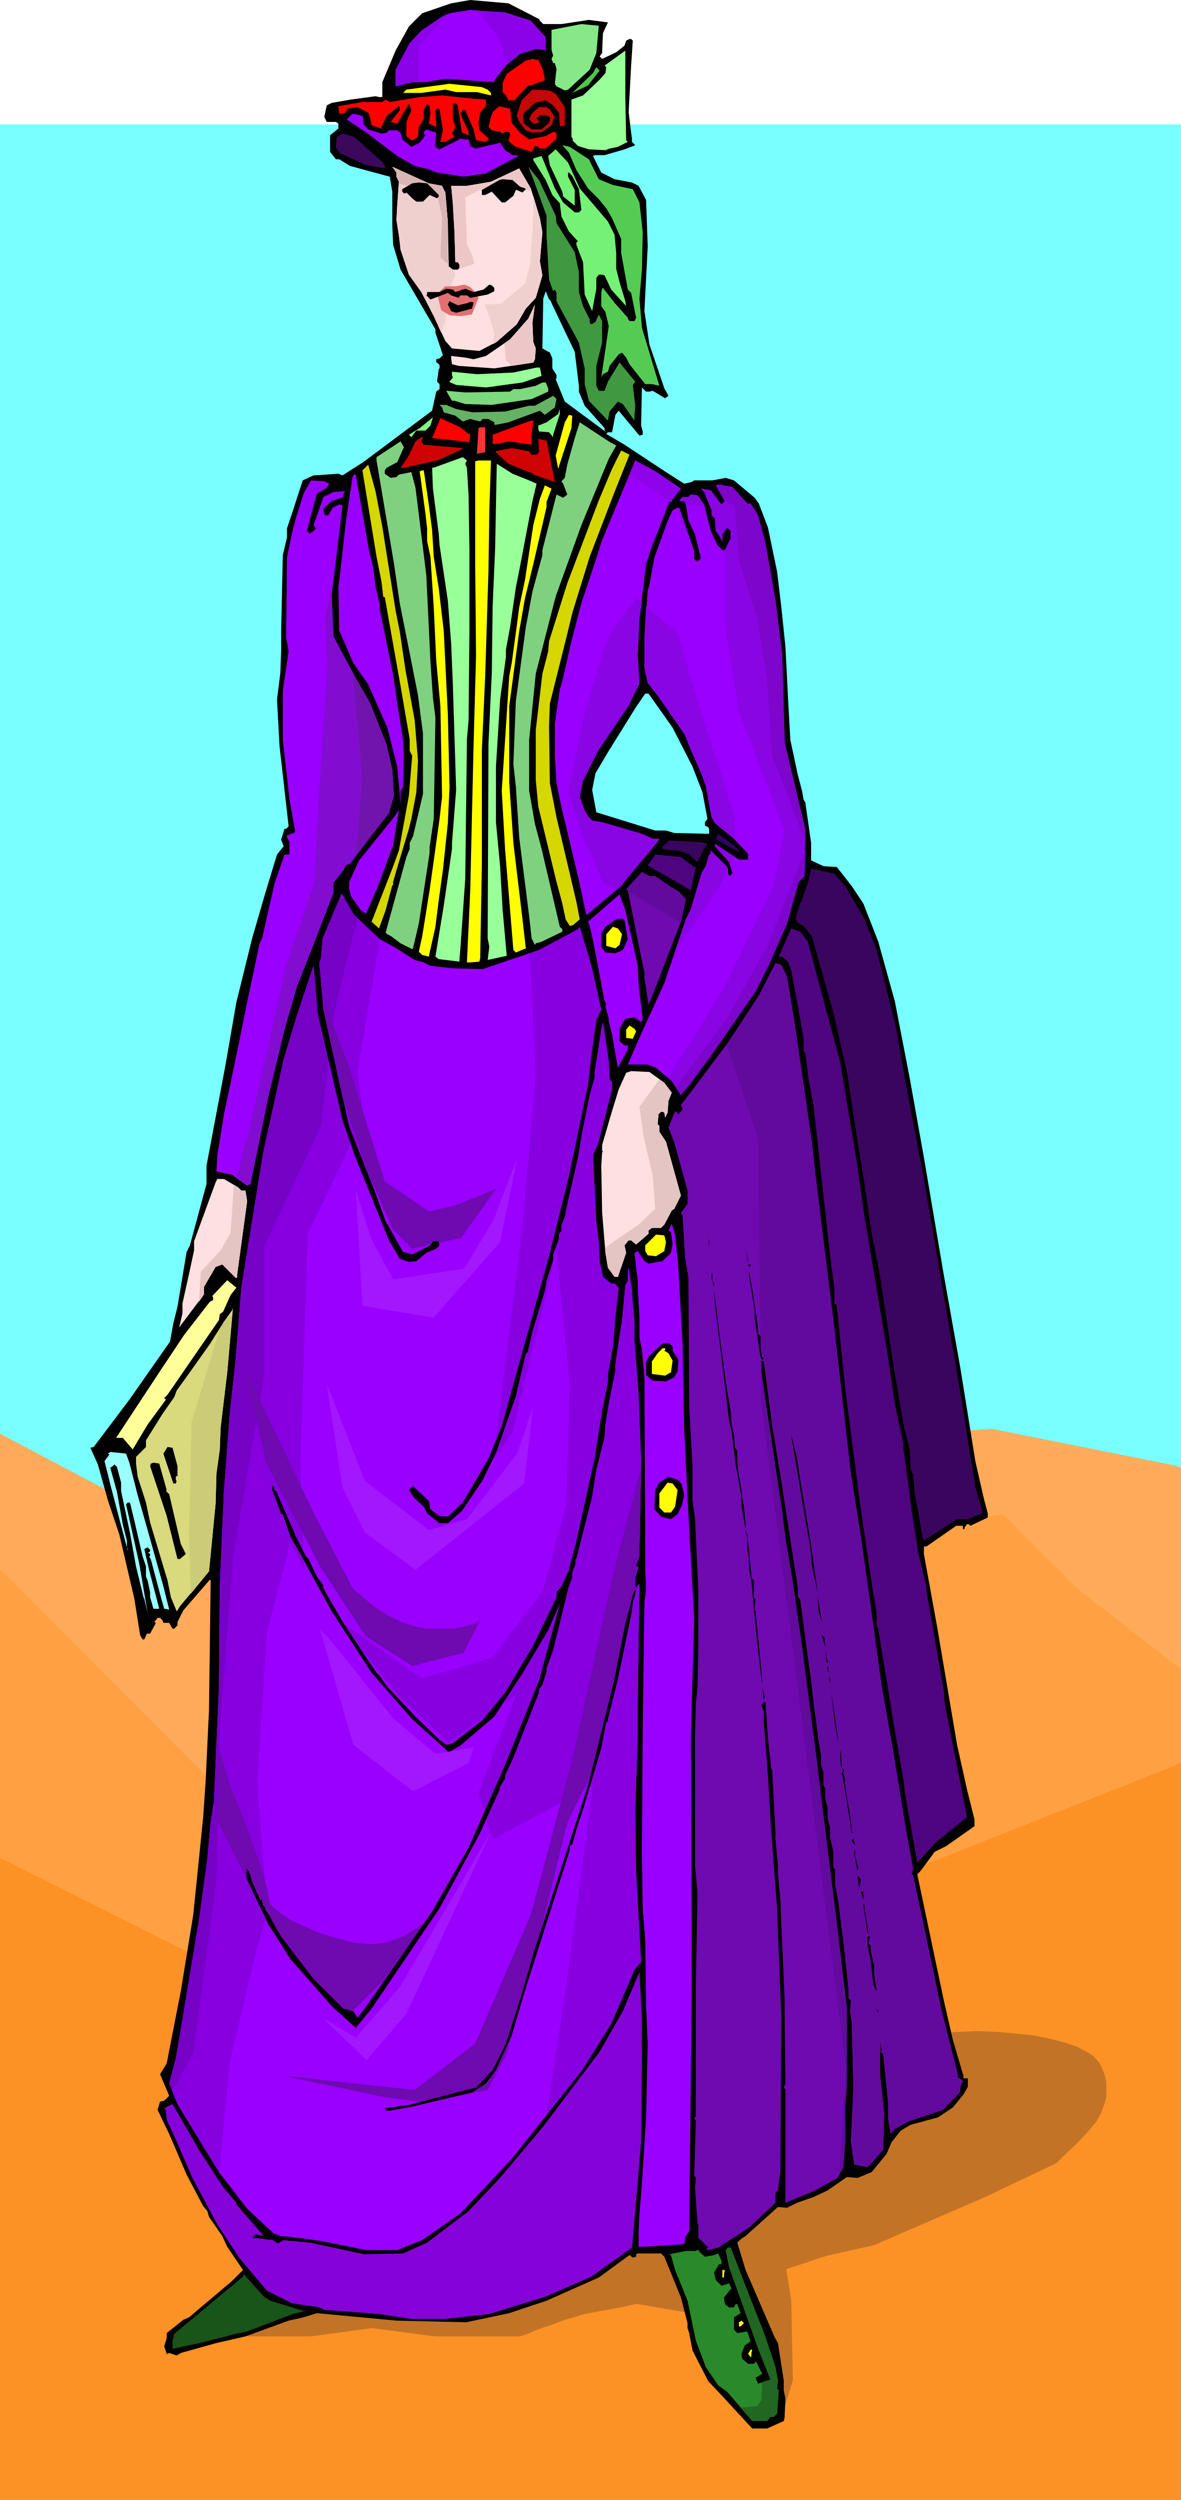 <svg xmlns="http://www.w3.org/2000/svg" width="455.52" height="963.456" fill-rule="evenodd" stroke-linecap="round" preserveAspectRatio="none" viewBox="0 0 1424 3013"><style>.pen1{stroke:none}.brush6{fill:#000}.brush7{fill:#90f}.brush9{fill:#9f9}.brush10{fill:red}.brush12{fill:#ff0}.brush17{fill:#ffe0e0}.brush18{fill:#edc7c7}.brush19{fill:#f0cfcf}.brush25{fill:#82f282}.brush26{fill:#7fd17f}.brush29{fill:#d6d600}.brush31{fill:#3a055e}.brush32{fill:#4f057f}.brush33{fill:#6e0ab0}.brush34{fill:#8700e0}.brush35{fill:#630a9e}.brush43{fill:#8a05e3}</style><path d="M0 150h1424v2863H0V150z" class="pen1" style="fill:#78ffff"/><path d="m0 1728 212 112 205-15 382-73 396-30 220 44 9 3v1244H0V1728z" class="pen1" style="fill:#ffab59"/><path d="m0 1891 256 257 440-59 411-249 102-15 88 88 127 99v1001H0V1891z" class="pen1" style="fill:#ffa142"/><path d="m0 2239 227 114 205 15 601-88 391-155v888H0v-774z" class="pen1" style="fill:#fc9126"/><path d="M298 2816h77l73-10 77 10h102l3-1 6-2 9-4 11-4 12-4 13-5 11-3 9-3 9-2 11-2 11-2 11-2 10-2 9-2 5-1h2l58 10 77 90 39 34 13-42-2-97-6-37 48-16 58-13 134-58 86-41 12-12 13-12 12-13 11-13 4-7 3-7 3-8 2-8v-17l-2-9-4-10-2-4-4-5-4-4-6-4-13-7-15-5-19-5-20-4-21-2-22-2-23-1-23 1-23 1-22 2-20 4-19 4-17 4-14 6-16 6-21 6-26 6-29 6-66 11-70 10-66 9-56 6-39 5-15 1-80 7-96 110-163 163z" class="pen1" style="fill:#c27326"/><path d="m650 23 1 2 4 4h22l33-5 23 3-6 13-1 24-3 4 3 3 17-8 10-8 2-6 4-2h2l2 2-2 30-3 56 3 25 1 7v4l4 4-13 5-24 7h-12l-2 1 10 20 16 8 21 4 8 4 9 17 2 56-4 78 6 40 18 53 5 9-4 3-15-9-4 1h-4l-5-5-1 46 2 7v4l-4 1-25-30-4 5-4 21h-5l-2 2 22 13 50 33 22 14 9-2 3-2h22l16-3 10 3 25 21 5 7 11 29 11 53 5 42 5 48 4 78 2 35 9 42 5 19 2 11 2 3 7 49v21l15 7 16 1 18 23 14 21 18 46 20 72 18 93 17 95 23 136 21 118 18 112 10 44 5 19v5l-21 10-2-2h-2l-3 4v2h-2v-4h-8l-36 25h-3v9l16 88 24 142 12 54 9 36v8l-17 12-17 12-14 7-17 23-4 4 32 152 11 48 13 44-1 1 2 1h4v10l-5 9-13 16-18 12-33 9-12 7-11 14-6 14-18 22-17 7-13-1-23 16-17 8-20 7-12 6-11-1-39 35-6 4-4 4 10 33 35 81 4 7 7 45v12l2 10-1 23-1 4-20 9h-18l-36-39-17-18-19-37-4-21-2-6v-6l-8-31-20-49-4-4h-28l-2 1v3l-4 1-4-3-37 27-63 28-45 15-52 11-84-2-96-9-16 5-18 4-52 19-35 8-43 12-5 3-9-3-2 1h-1l-3-9 3-10v-6l20-16 7-3 52-44 13-13-19-28-6-13-16-23-2-7-5-6-20-38-21-49-14-29 3-10 5-1 6-6-11-26 8-13 7-36 10-51 15-92 12-118 3-44 4-85 2-156-1-1-32 37-7 14v4l-4 4h-2l-4-7h-7l-1-3-3-3h-3l-4 5 2 1-7 13h-4l-3 7h-2l-3-5-7-44-18-77-14-42-12-43-9-20 4-1 43-57 49-70 4-22 5-20 11-66 4-8 20-74v-22l23-122 13-75 2-8 17-69 16-55 14-46 8-10-3-8 4-13h2l3-3-11-97-3-56 4-32 1-28v-24l2-90 5-21v-11l7-21 12-37 13-6 30-2 5 2 25-16 83-62 5-23 4-3v-6l-3-3 2-15 1-1v-4l-3-3h-1v-4l4-1 4-4-9-27v-4l-28-48-14-24-9-30-1-24v-40l-3-18-48-13-13-8h-4l-7-9v-20l10-8v-6l-3-2h-11l-3-6 3-14 6-3 23-4 30-4 4 1h4V99l16-38 16-29 16-16 35-12 23-4 46 4 37 19zm13 338 18 38 12 25 5 41v7l7 17 24 27v3l2 2-50-37-11-27 1-1v-4l-5-8v-12l-3-7-9-5 1-60 3-9 4 10h1zm148 516 24 47 12 31 6 32-3 4v4l4 2 1 2v6l-42-1-10-3h-13l-71-22-5-27 4-20 16-27 33-53 11-16h4l29 41z" class="pen1 brush6"/><path d="m640 25 17 19h1v17h-1v-1l-11-1-19 6-17 14-14 18v2l-59-4-24 4h-15l-21 5V84l17-32 14-15 25-17 9-4 24-4 43 3 31 10z" class="pen1 brush7"/><path d="m719 64-8 20-26 24-4 1-10-5-2-3 2-18-2-7h-2l-2-5 2-4-2-7V36l36-7 21 2-3 33z" class="pen1" style="fill:#87e887"/><path d="m755 169 2 2-12 6-10 2-5 2-20-1-13-4-7-7 1-1-2-3v-45l14-5 20-19 7-8 1-7-2-2 25-18v56l1 52z" class="pen1 brush9"/><path d="m649 72 6 13 2 12-21 7-15 16v1h-8l-3-6-4-4v-11l5-11 23-16 9-2 3 1h3z" class="pen1 brush10"/><path d="m709 103-19 9 25-24 4-7 4 4-14 18z" class="pen1" style="fill:#4dc74d"/><path d="m588 108 4 4v3l-17-4h-25l-13-3-29 4h-29 7l4-4 52-7 39 4 7 3z" class="pen1 brush12"/><path d="m670 113 11 16v22l-2 1h-4l-1-16-7-9-9-6-13 3-14 13v11l10 8h12l9-8 1-3v-4l-6-2h-6l-4 4 4 4-5 2h-3l-5-5 3-7 9-8h9l4 3 6 9-2 4-2 6-11 8-12 1-8-3-8-10-3-8 6-18 13-13 20 1 8 4z" class="pen1" style="fill:#c40707"/><path d="M586 120v7l-7 9-2 12 1 9 7 6 5 5-5 3-11-2-3-13-10-23-2-1-4 5 10 22v4l-7-3h-1l-5-32v-1l-2-2h-4v18l3 10-4 8 3 4-11 6h-6l3-14-4-25-1-1h-2l-2 2 1 15v5l-9-4 2-13-1-8-3-3-4 7v11l-6 10-1 12-6 4h-2l-6-5v-17l6-14-2-6-1-2-14 24-8-2 11-14v-4l-1-1-14 11-7 13v3l-12-4-2-10-2-5-13-7-12 2-2 4-1 1-3 1h-4l-1-9 29-5h24l4-3 5 3 36-6 27-2 38 4 15 1zm31 28 10 12 11 8 20-4 9-5 4 1v7l-13 12h-7l-4-3h-2l-4 7-19-6-8-6-1-2 2-6v-2l-2-2h-4l-3 2-3-2-10-2-4-4 3-12 2-6 8-7 13 3 2 17z" class="pen1 brush10"/><path d="M438 141v8l6 7 16 5 6-1 3-3h10l4 3 2 8 11 9 10-5 7-9-2-2v-2l3-3 12 4-1 12v5l5 3 22-11 2-2 7 1h4l2 8 7 3 29-7 6 9 9 6h5l2 1-39 21-27 4-32-5-10-4-17-4-21-12-37-28-24-16 7-7 10 2 3 2z" class="pen1 brush7"/><path d="m462 196 3 7h-1l-23-4-32-15-4-7 1-12 8-4 13 4 35 31z" class="pen1" style="fill:#3b085c"/><path d="m710 192 12 24 17 7 24 5 8 16 4 36-1 45-3 35 3 35 21 70-9-2h-8l-19-24-4-8-5-6-4 2-11 14-2 7-6 3-2 4 5-34 4-28-4-17-5-7v-16l1-5 1-1 14 18 16 18v1l2 3h6l2-4-6-30-4-4-8-44v-17l-11-25-7-12-9-11-13-13-14-22-9-21-8-9 9 2 23 15z" class="pen1" style="fill:#54cc54"/><path d="m699 227 34 40 8 16 2 22v19l4 16 7 23 1 6-18-20-8-17-3-1h-4l-3 4v13l-5 27-9-20-2-39-8-21v-3l2-1-11-12-9-18-2-16-9-10-8-18-15-24v-2l10-3 16 39 10 17 14 12h5l3-3-3-25-8-16-4-4h-1v5l8 16v19l-15-12h1l-1-5-15-32-2-11 9-8 15 16 14 31z" class="pen1" style="fill:#75f275"/><path d="m533 224 4 8 3 36 1 53 5 4h6l2-2v-4l-2-3h-3l-1-36-2-35-2-21h19l29-5 34-16 14 24 11 36 3 17-3 35 3 17-8 27-12 13-11 19-24 21-21 11-33-3-8-9-14-30-15-29-15-21-10-30-2-17-3-19 1-18 2-28-3-6v-5l-5-7 44 20 16 3z" class="pen1 brush17"/><path d="m535 229 5 56v-17l-3-36-2-3zm18 94 1 1 18-6-3-11-6-13-2-56 15-8 20-5h13l30 5 1-2v-1l-14-24-34 16-29 5h-19l2 21 2 35 1 36h3l2 3v4h-1z" class="pen1 brush18"/><path d="m536 231 1 5 3 32v4l-2 41 3 1v7l5 4h2l1 7-5 11-11 14 5 22-1 8-4 11-1 3-9-20-15-29-15-21-10-30-2-17-3-19 1-18 2-28-3-6v-5l-5-7 44 20 16 3 3 7z" class="pen1 brush19"/><path d="m527 354 10-9h13l10-2 7 3 8 8 2 5-4 10-4 10-13 2-14-1-10-6-5-20z" class="pen1" style="fill:#e37070"/><path d="m481 221 24 7 22 5 6 29-2 48 10 9v-5l-1-2v-44l-3-32-1-5-3-7-16-3-44-20 5 7v5l3 6v2z" class="pen1" style="fill:#d9b5b5"/><path d="m670 260 1 9 22 35 5 24v24l5 17 8 16v4l2 2 5-3 4-9 4 8v26l-7 28v24l3 6h7l4-11 14-23 19 23-3 4 3 25-1 12v6l-14-20-6-3-10 12-2 11-23-24-5-20v-19l-7-31-27-50v-10l-2-4-2 2-5-14-3-53v-24l-16-44-6-15 13 16 20 43z" class="pen1" style="fill:#409940"/><path d="m627 225 6 2 1 1-4 4-7-3h-1l-3 7-10 8h-4l-12-13-8 4h-4v-6l21-12 4-1 12 1 9 8zm-98 10v2l-2 2-9-4-8 8h-8l-5-4-7-7-1 1h-2l-2-2v-3l12-7 8-1 10 1 14 14zm67 112v4l-8 4-21 4-4-3h-8l-2 3-9-3-4-3-21 8-5-5 1-1v-3h15l8-4 8 1 3 3 12-4 10 4 12-3 7-6 3 1 3 3zm-31 18 1-1h4l1 1-2 7-19 5-6-2-4-8 2-4 10 5 13-3z" class="pen1 brush6"/><path d="m643 412 3 8-1 13-2 4-47 7-43-3-8-2-1-7v-3l17 2 10 2 15-4 29-20 22-25 8-17-3 22 1 23z" class="pen1 brush17"/><path d="m653 453-23 8-44 6-36-3-9-4h-1 2l4-5-1-3v-4l30 3 44-2 28-6h4l2 10z" class="pen1 brush9"/><path d="M661 468v4l-20 9-48 7-32-1-13-4h-3l-7-12 23 2 54-1 4-3h8l19-4 8-4h4l3 7z" class="pen1" style="fill:#7dd97d"/><path d="m669 491-12 9-6-5-38 14-15 3h-2v-3l-7-4h-7l-3 3-12-3-9 3-9-7-14-4-2-6-3-3h8l12 5 20 4 39-1 29-7h7l22-12 4 4-2 10z" class="pen1" style="fill:#65b265"/><path d="M667 524v3l-5-6-12-1-1-3v-4l10-4 14-10 2-6v6l-8 25z" class="pen1 brush25"/><path d="m689 516-16 49-3-16 11-40 5-9 4 1-1 15z" class="pen1 brush12"/><path d="M513 519h-11l-6 8-3-3 13-8 16-13-3 10-6 6z" class="pen1 brush25"/><path d="M565 523h2l-1 10-16-2-29-3 10-24 24 11 10 8zm76 1v12l-27-4-15 3h-5v-11l46-17h3l-2 17z" class="pen1 brush10"/><path d="m743 537-9 16-33 80-31 86-24 93-8 80v61l7 40 8 30 22 94 3 3v3l-25 12-7 2-1 2-4-8-3-27-12-95-4-61-3-27 3-76 12-89 8-43 12-44v-6l17-67 8 4 5-4-5-13-2-3 4-4 3-16 9-32 6-19 35 23 9 5z" class="pen1 brush26"/><path d="m585 545-10 2 2-31 2-1h6v30z" class="pen1" style="fill:#f33"/><path d="m508 532 3 4 46 4 1 1-31 14-41 9h-3l10-15 8-17 7-5h2l-2 5zm161 49-26-9v-1l-30-12-12-11-4-4 20-4 21 4 3 4h6l3-3-1-16 10 2 10 50z" class="pen1" style="fill:#cf0303"/><path d="m479 557-13 7-2 3v4l7 5 7-1 3-3 15-3 5 19 13 105 5 104 3 44 3 24-2 122-5 34v7l-13 85-7 30-1 1-14-7-12-9-4-2-2-2 25-91 4-10v-7l4-8 12-51v-73l-6-46-17-86-5-25-7-48-21-124v-4l29-19 4 7-8 18z" class="pen1 brush26"/><path d="m741 593-30 78-21 68-6 25-21 84-1 27 1 69 8 41 24 102 4 21-8 7-4 1-5-8-4-19-8-30-21-87-3-32v-60l8-68 7-27 1-12 22-70 38-100 16-38 11-22 10 5-18 45z" class="pen1 brush29"/><path d="m561 559 2 5 2 33 1 66v97l-1 108-2 23-2 168-6 86-1 10v4l-25-3-4-3 10-61 10-69v-7l5-64-4-128-2-48-4-52-10-67-1-14-7-54-1-26 1 1 36-13 5 4-2 4z" class="pen1 brush9"/><path d="m590 615-1 72-4 128-4 89v139l-2 112-1 4-11 1h-4l2-43 2-44 4-174 3-109-1-106V556l4-1h15l-2 60z" class="pen1 brush12"/><path d="m821 589-11 14v2h-3l-21 54-7 21-8 65-2 45 2 34-14 28-36 53-18 36-4 19 6 17 5 8 4 4 12 2 48 14 13 6h7l1 1-40 48-6 8-42 35-9-42-21-88-6-29-2-32v-40l6-41 3-10 11-48 12-46 17-51 8-25 40-96 24 13 31 21z" class="pen1 brush7"/><path d="m638 579 9 4-5 21-16 84-4 20-7 48-5 27v9l-7 51-5 81v67l5 53 3 52 5 56-23 5 2-16-2-10 1-235 4-85 1-80 3-70 2-102 19 12 20 8z" class="pen1 brush9"/><path d="m461 635 16 101 5 25 7 47 11 60 4 49-2 38-6 32-3 12-15 50-4 14v4h-1l-8 30-8 22-9-8 25-64 8-22 12-66 4-48-3-6v-14l-11-64-19-107-2-1-2-18-6-30-17-104 7-7 9 33 8 42z" class="pen1 brush29"/><path d="m517 608 4 31 2 32 6 38 6 51 5 101 2 88-2 43-6 57-5 36-4 32-8 36-8-2-4-4 4-18 9-56 12-86 3-27-2-109-5-55-3-64-4-61-4-19v-15l-2-18-7-51 3-1h2l6 41z" class="pen1 brush12"/><path d="m445 664 5 20 3 24 5 21v6l16 78 5 35 7 44 1 17-1 40-3 4v16l-4-45-12-47-23-52-18-26-17-39-1-52 2-16 7-63 8-54 2-3h2l16 92z" class="pen1 brush7"/><path d="m397 583-3 5-12 7-12 45 3 3 4-2 4-4-3-4 12-34 12-6 14-1-2 4v3l-14 5-10 9 1 7 2 1h3l5-9 8-4 4 1-13 108 2 50 24 45 20 35 20 50 7 31 2 31-6 21-21 27-26 34-5 2-3 6-12 15v12l-25 65-19 48-15 52-19 79-22 107-4 2-18-13-19-4 1-19 8-50 15-71 13-64 15-71 3-6 15-66 12-35h6v-15l-3-6v-2l10-4-7-40-8-71v-60l7-47-3-17 1-96 6-29 4-16 10-32 9-16 16 1 6 3zm504 24h4l9 14 9 34 12 69 8 64 2 68 1 39 25 105-1 56-7 7-4 14-10 36-22 50-16 32-52 75-28 38-8 9-2 3-11-17-19-16-10-4h-24l17-39 27-59 26-77 6-12 13-44 5-8 4-14 2-1v-4l20 20 1 4v4l1 2h2l2-3-4-13-17-19v-3l29 19h11v-7l-17-18-23-19-4-7-7-38-6-16-14-32-5-13-31-45-14-18-4-18v-36l4-57 2-7 6-33 16-44 6-13 6-3h2l11 32 7 20v9l2 3h3l3-3-7-29-8-17-3-19-2-4h-6l2-3 2-2h7l3-3 8 1 8 11 8 32 8 17 6 6h3l7-14v-9l-4-4-6 8v9l-4-8-4-5-1-15-4-4v-6l-9-22-4-4 12 2 12 16h2l3-3-11-19 4-1 16 3 18 20z" class="pen1 brush7"/><path d="M659 605v6l-16 69-10 41-7 40-12 90v92l5 73 11 92 4 35-12 5-3-3-10-121-4-71 9-138 3-16 6-44 3-23 7-33 10-66 3-12 5-20 6-16 8 4-6 16z" class="pen1 brush12"/><path d="m457 1065-15 35-1 1-6-4-12-17-2-9v-8l12-26 42-52 6-9-7 43-17 46z" class="pen1 brush7"/><path d="m893 1028-22-12-8-5 3-6 20 15 7 8z" class="pen1" style="fill:#306"/><path d="m853 1017-4 6-8 16-11-10-13-4h-7l-11-2-1-2 9-8 38 2 8 2z" class="pen1 brush31"/><path d="M837 1045h1l1-1-6 29-52-30 9-13 31 3 16 12z" class="pen1 brush32"/><path d="m1019 1068 23 39 15 38 23 92 11 63 23 121 44 258 18 113 9 31-17 8h-14l-39 25h-2l-10-56-2-23-3-6-1-24-7-27-13-76-15-100-4-23-7-34-10-69-10-61-9-61-17-75-26-92-9-12-8-5-3-4 6-20h1l9-27 3-14 28 6 13 15z" class="pen1 brush31"/><path d="m790 1056 19 13 10 6 8 9-6 27-34 88-5 12-5-32v-7l-6-29-14-70-2-1 19-21 9 5h7z" class="pen1 brush33"/><path d="m458 1132 20 11 22 14 11 3 8 4 26 3 37 1 68-23 47-25 2-3 14 47 12 53-6 12-6 43-4 35-23 110-24 97-43 154-14 51-16 39-31 53-18 17-11-1-10-8-2-10-19-18-5 5 7 10 11 10 4 8 15 12h10l17-15 25-37 17-35 23-66 12-51 3-3v-2l5-22 15-49 2-12 8-25v-7l7-19v-6l3-3v-7l5-13v-3l15-66 5-30 9-45 6-21v-7l8-51 2-9 7 47 1 22 3 3v9l-17 66-6 13 4 81 3 24 1 23 4 19 10 8h4l5 5-4 35-3 37-6 32v9l-7 35-9 57-23 104-8 30v3h-1l-8 18-6 7v6l-28 58-34 57-27 33-36 28-8 2-8-6-29-28-34-36-10-14-3-3-13-19-27-41-21-36-4-8 1-1-8-11-10-21-3-3-13-26-2-5-21-48-2-1-1-5h-2v6l1 1 10 27h2l9 27 11 19 39 71 48 74 49 56 40 36 4 4 14-8 41-35 34-52 31-52 14-32-25 92-41 102-44 100-44 77-82 118-8 10-5-8-12-3-36-36-39-51-14-25-5-8v-2l-3-3-1-6h-2l-10-22-2-8-2-5-2-2h-1v11l27 56 26 41 51 58 28 25 19-23 82-121 49-91 24-53-1-1 7-11v-4l9-19 32-81v-4l4-5 5-16v-4l8-22 19-77 4-10v-6l4-11v-6h1l19-75 5-32 10-40 1-15 4-25 8-40v-8l8-53 4-42 3-5v-13l1-2v-1l4 27 1 18 2 19v25l5 63 3 81-2 115-4 11 3 2-4 12v11l1 1 4-4-2 143v40l-3 89 1 75 6 109-8 9-28 65-35 56-84 106-63 67-46 32-30 12h-37l-55-11-37-5-12-1-8-3-32-30-34-44-50-82-10-25 8-30 5-29 24-145 9-67 4-44 4-25 6-138 1-121 5-115 7-93 7-64 7-88 26-161 25-114 16-53 20-60 5 58 30 129 16 45 40 99 13 22 11 4 9-1 12-10 12-5 4-4-1-5h-7l-3 5-22 11-11-3-21-37-13-36-31-79-31-140-5-57 2-5 2-24 23-54 15 26 31 29z" class="pen1 brush7"/><path d="m639 1149 7 147-16 183-32 256 7-16 14-51 43-154 24-97 23-110 4-35 6-43 6-12-12-53-14-47-2 3-47 25-11 4zm-46 599-11 21 7-11 4-10zm1 13 24-35 53-219 16 162-4 143-28 105-61 81-85 25-93-65 19 30 45 55 61 57 45-32 23-28 34-57 28-58v-6l6-7 8-18h1v-3l8-30 23-104 9-57 7-35v-9l6-32 3-37 4-35-5-5h-4l-10-8-4-19-1-23-3-24-4-81 6-13 17-66v-9l-3-3-1-22-7-47-2 9-8 51v7l-6 21-9 45-5 30-15 66v3l-5 13v7l-3 3v6l-7 19v7l-8 25-2 12-15 49-5 22v2l-3 3-12 51-23 66-5 12zm-189 190-2-2 6 7-4-5zm200 104 17-12-45 118 7 22 25-56 41-102 25-92-14 32-31 52-25 38zm-18 138 7 24 121-65-32 240-24 157 43-54 35-56 28-65 8-9-6-109-1-75 3-89v-40l2-143-4 4-1-1v-11l4-12-3-2 4-11 2-115-3-81-5-63v-25l-2-19-1-18-4-27v1l-1 2v13l-3 5-4 42-8 53v8l-8 40-4 25-1 15-10 40-5 32-19 75h-1v6l-4 11v6l-4 10-19 77-8 22v4l-5 16-4 5v4l-32 81-9 19v4l-7 11 1 1-16 37z" class="pen1 brush34"/><path d="m773 1769-33 126-50 226-50 187-67 155-73 56-158-17 123 26 49 6 74-15 23-44 35-123 38-155 27-56 58-230-2 2-1-1v-11l4-12-3-2 4-11 2-107z" class="pen1 brush33"/><path d="m769 1164 1 23 5 42-2 3-8-6-11 2-7 12v15l6 5h4v5l-12 22-7-40-4-16v-3l-4-15 1-4-2-2-14-74-4-17-2-5 38-33 7 19 15 67z" class="pen1 brush7"/><path d="m757 1132-6 13-9 4-12-1-5-7v-16l5-8 13-9 7-1 3 2 4 23z" class="pen1 brush6"/><path d="m750 1126-3 13-5 4-11-3v-14l8-9 6 2 5 7z" class="pen1 brush12"/><path d="m974 1135 39 145 20 120 9 64 28 167 9 61 10 47v6l2 13 2 15 2 14 4 32 8 52 10 41v5l21 121 1 15 27 137-38 31-22 24-15-85-1-11-12-69-19-116v-1l-2-3v-16l-6-36-13-89-3-21-2-17-14-108-4-40-5-49-1-8v-3l-3-2v-19l-5-38-20-181-6-32-4-32-2-2v-15l-7-40-8-43-4-10-7-6h-4l15-34 11 4 9 12z" class="pen1 brush32"/><path d="m949 1177 10 62 20 138 4 37 5 41 10 81 7 56 21 185 12 75 15 107 10 73 14 79 16 98 8 43-2 7 2 1 34 162 18 71 2 8-1 2 7 5-3 7v6l-21 22-42 14-16 9-5 6-3-17v-19l-6-60-3-3h-1v27l5 45-1 46-15 17-4 4-16-3-4-28 3-65-2-79-2-13 1-13-3-3v-12l-6-55-6-48-4-22v-18l-2-2v-19l-4-17v-12l-3-11v-13l-3-12v-12l-2-3v-16l-3-9v-12l-4-23v-3l-4-29-4-35-1-8-4-28-8-61-3-4v-11l-20-129-11-67-10-76-2-1h-1v13l5 35 20 133 4 33 8 47 12 83 3 24 15 115 5 42 20 161 11 94v97l-2 20v43l-2 32-7 13-29 16-34 14v-137l-2-2 2-4-1-88v-15l-1-24-2-45-1-20-1-30-3-31v-11l-3-31v-9l-1-19-3-56-1-1-4-36-3-44-1-1-4 4 3 8v12l5 66 4 67 7 93 5 128-1 187-3 24-3 3v12l-32 30-37 24-12 3h-1l-2-2h2l1-1-12-12v-16l-1-1-3-44 1-11-2-3 2-66-2-3 2-2v-158l2-111-3-34v-154l1-41 2-18 1-50v-70l-4-84-3-23v-41l-4-71-1-157-4-23-3-51-2-3 8-11v-16l-16-58-7-18 8-20 4 4 5-6-2-5 58-77 36-55 20-39 7 2 7 14z" class="pen1 brush33"/><path d="m876 1259 38 114 4 317 102 803-8 128 5-9 2-32v-43l2-20v-97l-11-94-20-161-5-42-15-115-3-24-12-83-8-47-4-33-20-133-5-35v-13h1l2 1 10 76 11 67 20 129v11l3 4 8 61 4 28 1 8 4 35 4 29v3l4 23v12l3 9v16l2 3v12l3 12v13l3 11v12l4 17v19l2 2v18l4 22 6 48 6 55v12l3 3-1 13 2 13 2 79-3 65 4 28 16 3 4-4 15-17 1-46-5-45v-27h1l3 3 6 60v19l3 17 5-6 16-9 42-14 21-22v-6l3-7-7-5 1-2-2-8-18-71-34-162-2-1 2-7-8-43-16-98-14-79-10-73-15-107-12-75-21-185-7-56-10-81-5-41-4-37-20-138-10-62-7-14-7-2-20 39-36 55-3 4z" class="pen1 brush35"/><path d="m767 1243-4 9-8-1v-10l4-5 6 4 2 3z" class="pen1 brush12"/><path d="m801 1305 9 12-4 10-1 14-3 6-1-6-2-1h-2l-3 3-1 12 2 2v7l8 12 18 65-8 16-3 2-9 17-4 4h-11l-4 3v4l-15 13-6-5h-3l-5 6 2 9-10 29h-4l-8-11-3-18-4-49-1-56 1-16 1-1-1-1v-7l12-41 8-26 9-20 6-2 22 1 18 13zm-514 126 4 4h5l2 13-12 88v4h-2l-16-16-8 3-14 24v9l-30 40 4-17v-12l8-36 6-28v-11l26-71 2-4h8l17 10z" class="pen1 brush17"/><path d="m818 1529 5 90 2 104 5 101 7 126-4 144 1 225v84l-3 286-5 8v6l-3 2-46 3h-7v-19l1-20 3-37 5-79 2-89-2-47-1-79-3-37-1-65 1-153 2-152 2-16-1-22v-40l-1-193-3-33-3-15v-25l-2-36v-7l-4-34 4-2 8 12 5 3 17-3 10-10 2-11-2-14-3-2 4-8 4 13 4 41z" class="pen1 brush7"/><path d="m803 1497-2 11-10 6-10-1-3-5v-7l13-13 10 1 2 8z" class="pen1 brush12"/><path d="m855 1503-1-11 1 5v6zm47 20 1 1h2v1l-2 2-4-22 3 14v4zm-44 12 1 1v7l2 5v4l-3-12v-8l-1-19 1 18v4zm52 38 3 20 1 11v4l3 2v14l2 12 2 1-2 2-2-3-7-47v-9l-7-44v-4l4 21 3 20z" class="pen1 brush6"/><path d="m278 1561-9 20-4 3-1 7-62 90-4 4 2 2-22 30-18 30-12-14h-8l54-82 28-42 31-40 4-2v-3l-1-2 18-19 11 9-7 9z" class="pen1" style="fill:#ff9"/><path d="m875 1665 6 36 1 15 3 13 1 15 3 5v12l1 11 4 24 1 9 2 11 2 21v11l2 1 5 49v4l3 3v20l2 3-1 9v4l1 1 7 71 1 14v4l-5-43-5-49-3-34-3-14v-12l-2-15v-10l-7-38v-12l-7-39-5-41-3-12-10-84-7-56-1-17 6 49 8 61z" class="pen1 brush6"/><path d="m266 1721-1 26-4 29-1 36-7 72-1 10-35 42-3 5-1 1-7-17-4-20-21-70-5-24-10-31-2-16v-8l12-12v-8l20-32 14-20 3-8 13-18 27-38 17-27 10-14 1-3-7 78-8 67z" class="pen1" style="fill:#d9d97d"/><path d="M811 1623v5l7 11-1 14-4 7-10 5-16-1-4-3-4-4v-14l3-8 16-15 3-1h6l4 4z" class="pen1 brush6"/><path d="m802 1627-1 1 5 3 5 9-2 14-7 4-16-2v-15l7-10 6-6h3v2z" class="pen1 brush12"/><path d="m965 1784 12 72 9 64-7-33-2-22-6-34-16-95-1-7 7 29 4 26zm-751-17v12h-1l-1 1v4l1 1-1 3h-3l-12-36 5-8 6 1 6 22z" class="pen1 brush6"/><path d="m156 1763 10 39 10 35 21 75 7 28-6-1-4-14-12-45-2-4 1-1v-2l-3-2h2l1-2v-1l-3-3-4 2 6 26 12 46h-7l-4-14v-6l-3-14-2-5v-12l-4-12-10-43-5-21-1-1h-2l-2 2 16 72 10 59-4-17-1-2-9-37-7-39-11-52v-10l-5-19-3-3-2 2-3 2 8 29 7 39 5 20v8l1 2v2l-20-76-8-32 6-8-2-1 3-2 19 2 4 11z" class="pen1" style="fill:#9ff"/><path d="m201 1796-1 1 4 4 14 60 6 12-7 6h-3l-13-52-20-60 1-3 3-1 7 1 9 32zm621-7 3 13-3 13-5 10-8 6-12-3-8-9 1-23 5-9 11-7 12 4 4 5z" class="pen1 brush6"/><path d="m817 1796-3 20-5 7h-8l-6-6v-17l10-13 6 1 6 8z" class="pen1 brush12"/><path d="m763 1931-1 10-4 20-13 63-12 48v3h-2l-6 32-22 74-9 27v1l-4 14-3 2v5l-53 166-17 57-19 42-12 16-17 11-72 17-27 5h-4l-2-3 29-4 81-21 20-21 16-32 19-59 14-49 66-203 32-129 13-66 9-34 2-6h2l-4 14zm224 11-1-18 5 31-4-13zm8 43-4-14 3 2 1 12zm2 20-2-16 3 14-1 2zm2 6v5l-2-7h1l1 2zm2 18-2-10 2 6v4zm-80 20-2-16 3 12-1 4zm90 51v1l-4-21-5-42 5 33 4 29zm8 45-1 4 1 2 2 14 4 23 2 16-1 1v2l3 2h-2l-9-57-3-14v-2h2l1-2-4-5-1-14 1-6 1 20 4 16zm8 74 2-3 2 8-4-5zm8 33-1 1v3l-4-22 1-6v9l4 15zm1 25-2-16 4 4-2 12zm5 13-3-10h3v10zm6 39-1 1-5-34 1-1 1 9 4 25zm0 14 3 2v7l4 17v11l3 19v1l-4-8-3-28-4-19v-11h3l-2 9z" class="pen1 brush6"/><path d="m774 2493-1 87-4 50-7 79-49 35-55 24-68 21-53 6h-41l-39-6-66-5-6-3-33-5-30-15-33-39-27-41-30-56-19-44-12-26-1-12-2-2 10-5 33 57 28 43 16 19v2l33 38-10-2-3 3v1l24 3 6 4 7-4 32 3 65 14 47-1 29-13 50-38 37-39 53-63 68-90 28-49 20-47 3 57v59z" class="pen1" style="fill:#8503d9"/><path d="M1059 2424v2l-2-4h1l1 2zm4 48h-1l-1-9 2 6v3z" class="pen1 brush6"/><path d="m907 2776 15 38 13 39 3 16-1 10 2 2-2 28-4 4h-4l-4 5h-18l-30-35-11-8-15-22-12-32-10-48-6-15-9-22-5-18-2-1 20-4h12l2-1h2v2l7 6 11-2 5-2 4 9v4h-3l-6 10 2 9 7 7 9-3 3 6-9 11 1 8 5 4h6l2-4h2l4 11-8 5v15l4 4 12-2 4 12-7 5-4 10 1 6 7 6h7l2-2v-2l8 16-8 5 3 7 15-5-14-35-36-101-4-20 3-3h3l26 67z" class="pen1" style="fill:#298a29"/><path d="M873 2741v4h-2v-9h3l-1 5z" class="pen1 brush12"/><path d="m326 2773 39 12h4l-16 4-55 21-14 3-43 11-33 7v-9l2-9 83-69 1-3 24 27 8 5z" class="pen1" style="fill:#195419"/><path d="M893 2804h-2v-5l3-2 3 3-4 4zm13 32v4l-1 1-3-4 3-5h2l-1 4z" class="pen1 brush12"/><path d="m458 1132-27 160 19 139-29-74-31-140-5-57 2-5 2-24 23-54 15 26 31 29zm-35 247-52 108-9 276 4 107-10-20-2-5-21-48-2-1-1-5h-2v6l1 1 10 27h2l9 27 11 19 5 9 1 13-17-33-28 106-12 182 12 156-2-3v-2l-3-3-1-6h-2l-10-22-2-8-2-5-2-2h-1v11l23 49-10 34-33 138-12 126v9l-1-2-50-82-10-25 8-30 5-29 24-145 9-67 4-44 4-25 6-138 1-121 5-115 7-93 7-64 7-88 26-161 25-114 16-53 20-60 5 58 30 129 10 28z" class="pen1 brush34"/><path d="m256 2182 41 81v-10h1l2 2 2 5 2 8 10 22h2l1 6 3 3v2l5 8 9 17 37 50 7 9 36 36 11 3 37-37 40-56 11-15-4 3-5 4-8 5-8 5-10 4-12 4-12 2h-13l-17-2-18-5-20-6-19-8-17-8-13-9-6-5-4-4-2-4-1-4-2-12-5-19-8-22-8-24-9-23-8-19-5-14-2-5-16-52-3 73-2 11z" class="pen1 brush33"/><path d="m431 1106-28 113-4 37-9-39-5-57 2-5 2-24 20-47 1-1h2l1-1h1l13 21 4 3zm-35 172-9 79-69 146v158l-37 215-16 203-4 187-28 207-25 47-4-9 8-30 5-29 24-145 9-67 4-44 4-25 6-138 1-121 5-115 7-93 7-64 7-88 26-161 25-114 16-53 20-60 5 58 13 56z" class="pen1" style="fill:#7502c4"/><path d="m757 1074 63 38 1-1 6-27-8-9-10-6-19-13h-7l-9-5-19 21 2 1v1z" class="pen1 brush35"/><path d="m827 608 22 2v-2l-8-11-8-1-3 3h-7l-2 2-2 3h6l2 4zm31 13 4 4 1 10 3 8 1 2 4 8v-9l6-8 4 4v9l-7 14h-2l3 8v87l16 100 55 143-13 66-60 124-67 108 4 4 11 17 2-3 8-9 28-38 52-75 16-32 22-50 10-36 4-14 7-7 1-56-25-105-1-39-2-68-8-64-12-69-9-34-9-14h-4l-18-20-16-3-4 1 11 19-3 3h-2l-12-16-12-2 4 4 9 22v6z" class="pen1 brush43"/><path d="m759 572 50 33h1v-2l11-14-31-21-24-13-7 17z" class="pen1" style="fill:#8f03eb"/><path d="m685 956 16 47 26 61 17 8 5-4 6-8 40-48-1-1h-7l-13-6-48-14-12-2-4-4-5-8-6-17 4-19 18-36 36-53 14-28-2-34 2-45 3-19-7-5-34 47-29 96-19 92z" class="pen1 brush43"/><path d="m814 1146 53-77 10-21v-3l-20-20v4l-2 1-4 14-5 8-13 44-6 12-13 38zm66-104 5-10-23-15v3l17 19 1 3zm6-30v-27l-45-140-24-82-38-32-2 38v36l4 18 14 18 31 45 5 13 14 32 6 16 7 38 4 7 23 19 1 1z" class="pen1 brush43"/><path d="m854 590 5 3-2-2-3-1zm19 12 13 8 5 66 21 66 13 77 6 92 40 103v-14l-25-105-1-39-2-68-8-64-12-69-9-34-9-14h-4l-18-20-16-3-4 1 10 17zm98 423-46 116-47 84-63 86 6 9 2-3 8-9 28-38 52-75 16-32 22-50 10-36 4-14 7-7 1-31z" class="pen1" style="fill:#7d05cc"/><path d="m402 696-10 51 3 58-8 114-8 145-34 101-45 198-15 57 13 9 4-2 22-107 19-79 15-52 19-48 25-65v-12l12-15 3-6 5-2 26-34 21-27 6-21-2-31-7-31-20-50-20-35-24-45-2-50 2-21z" class="pen1" style="fill:#820dd1"/><path d="m425 809 12 128-8 95 19-25 21-27 6-21-2-31-7-31-20-50-20-35-1-3z" class="pen1" style="fill:#7014ad"/><path d="m576 13 26 34 9 31 16-13 19-6 11 1v1h1V44h-1l-17-19-31-10-33-2zm-37 5-34 37v44h-7l-21 5V84l17-32 14-15 25-17 6-3v1z" class="pen1" style="fill:#8c02e8"/><path d="m919 2871-1 22-5 7-20 2 14 16h18l4-5h4l4-4 2-28-2-2 1-10-3-16-13-39-15-38-26-67h-3l-3 3 4 20 36 101 14 35-10 3z" class="pen1" style="fill:#216621"/><path d="M643 236v26l-4 57-6 23-29 24-20 1 7 17 5 19-2 12 5-3 24-21 11-19 12-13 8-27-3-17 3-35-3-17-8-27z" class="pen1 brush19"/><path d="m608 414 2 20 7 7 26-4 2-4 1-13-3-8-1-23 3-22-8 17-22 25-7 5z" class="pen1 brush18"/><path d="m376 1170 4 8v2l-4-9v-1zm37 153 32 94 29 65 23 23 23-5 2-4h7v2l27-6 42-59-49 20-32 7-53-36-45-144-30-76 1 13 23 106zm-118 326 26 114 65 125 55 84 56 36 62-16 20-39h-1l-2 2-4 2-6 2-8 2-11 2h-30l-10-1-8-2-9-3-8-3-16-8-14-9-11-9-8-7-6-5-2-2-46-89-84-176z" class="pen1 brush33"/><path d="m429 1435 19 59 26 48 86-13 35-59 29-75-21 102-80 91-86-14-8-139zm-35 233 46 117 77 59 46-13 61-80 19-57-11 94-131 104-61-45-27-54-19-125zm-8 296 11 11 77 96 51 43 46-8-6 19-67 34-72-56-40-139zm3 468 40 24 53-61 110-187-102 219-48 56-53-51z" class="pen1" style="fill:#a317ff"/><path d="m265 1602-34 112-3 134 2 73 22-27 1-10 7-72 1-36 4-29 1-26 8-67 6-70-1 1-2 2-1 1-1 1-2 1-1 1-1 1-1 1-5 9z" class="pen1" style="fill:#cccc78"/><path d="m795 1301-24 33 5 36 11 47 3 40-20 19-28 19-12 9v6l3 18 8 11h4l10-29-2-9 5-6h3l6 5 15-13v-4l4-3h11l4-4 9-17 3-2 8-16-18-65-8-12v-7l-2-2 1-12 3-3h2l2 1 1 6 3-6 1-14 4-10-9-12-6-4zm-513 127-4 58-12 21-24 26-2 36 6-9v-9l14-24 8-3 16 16h2v-4l12-88-2-13h-5l-4-4-5-3z" class="pen1" style="fill:#e5c4c4"/></svg>
